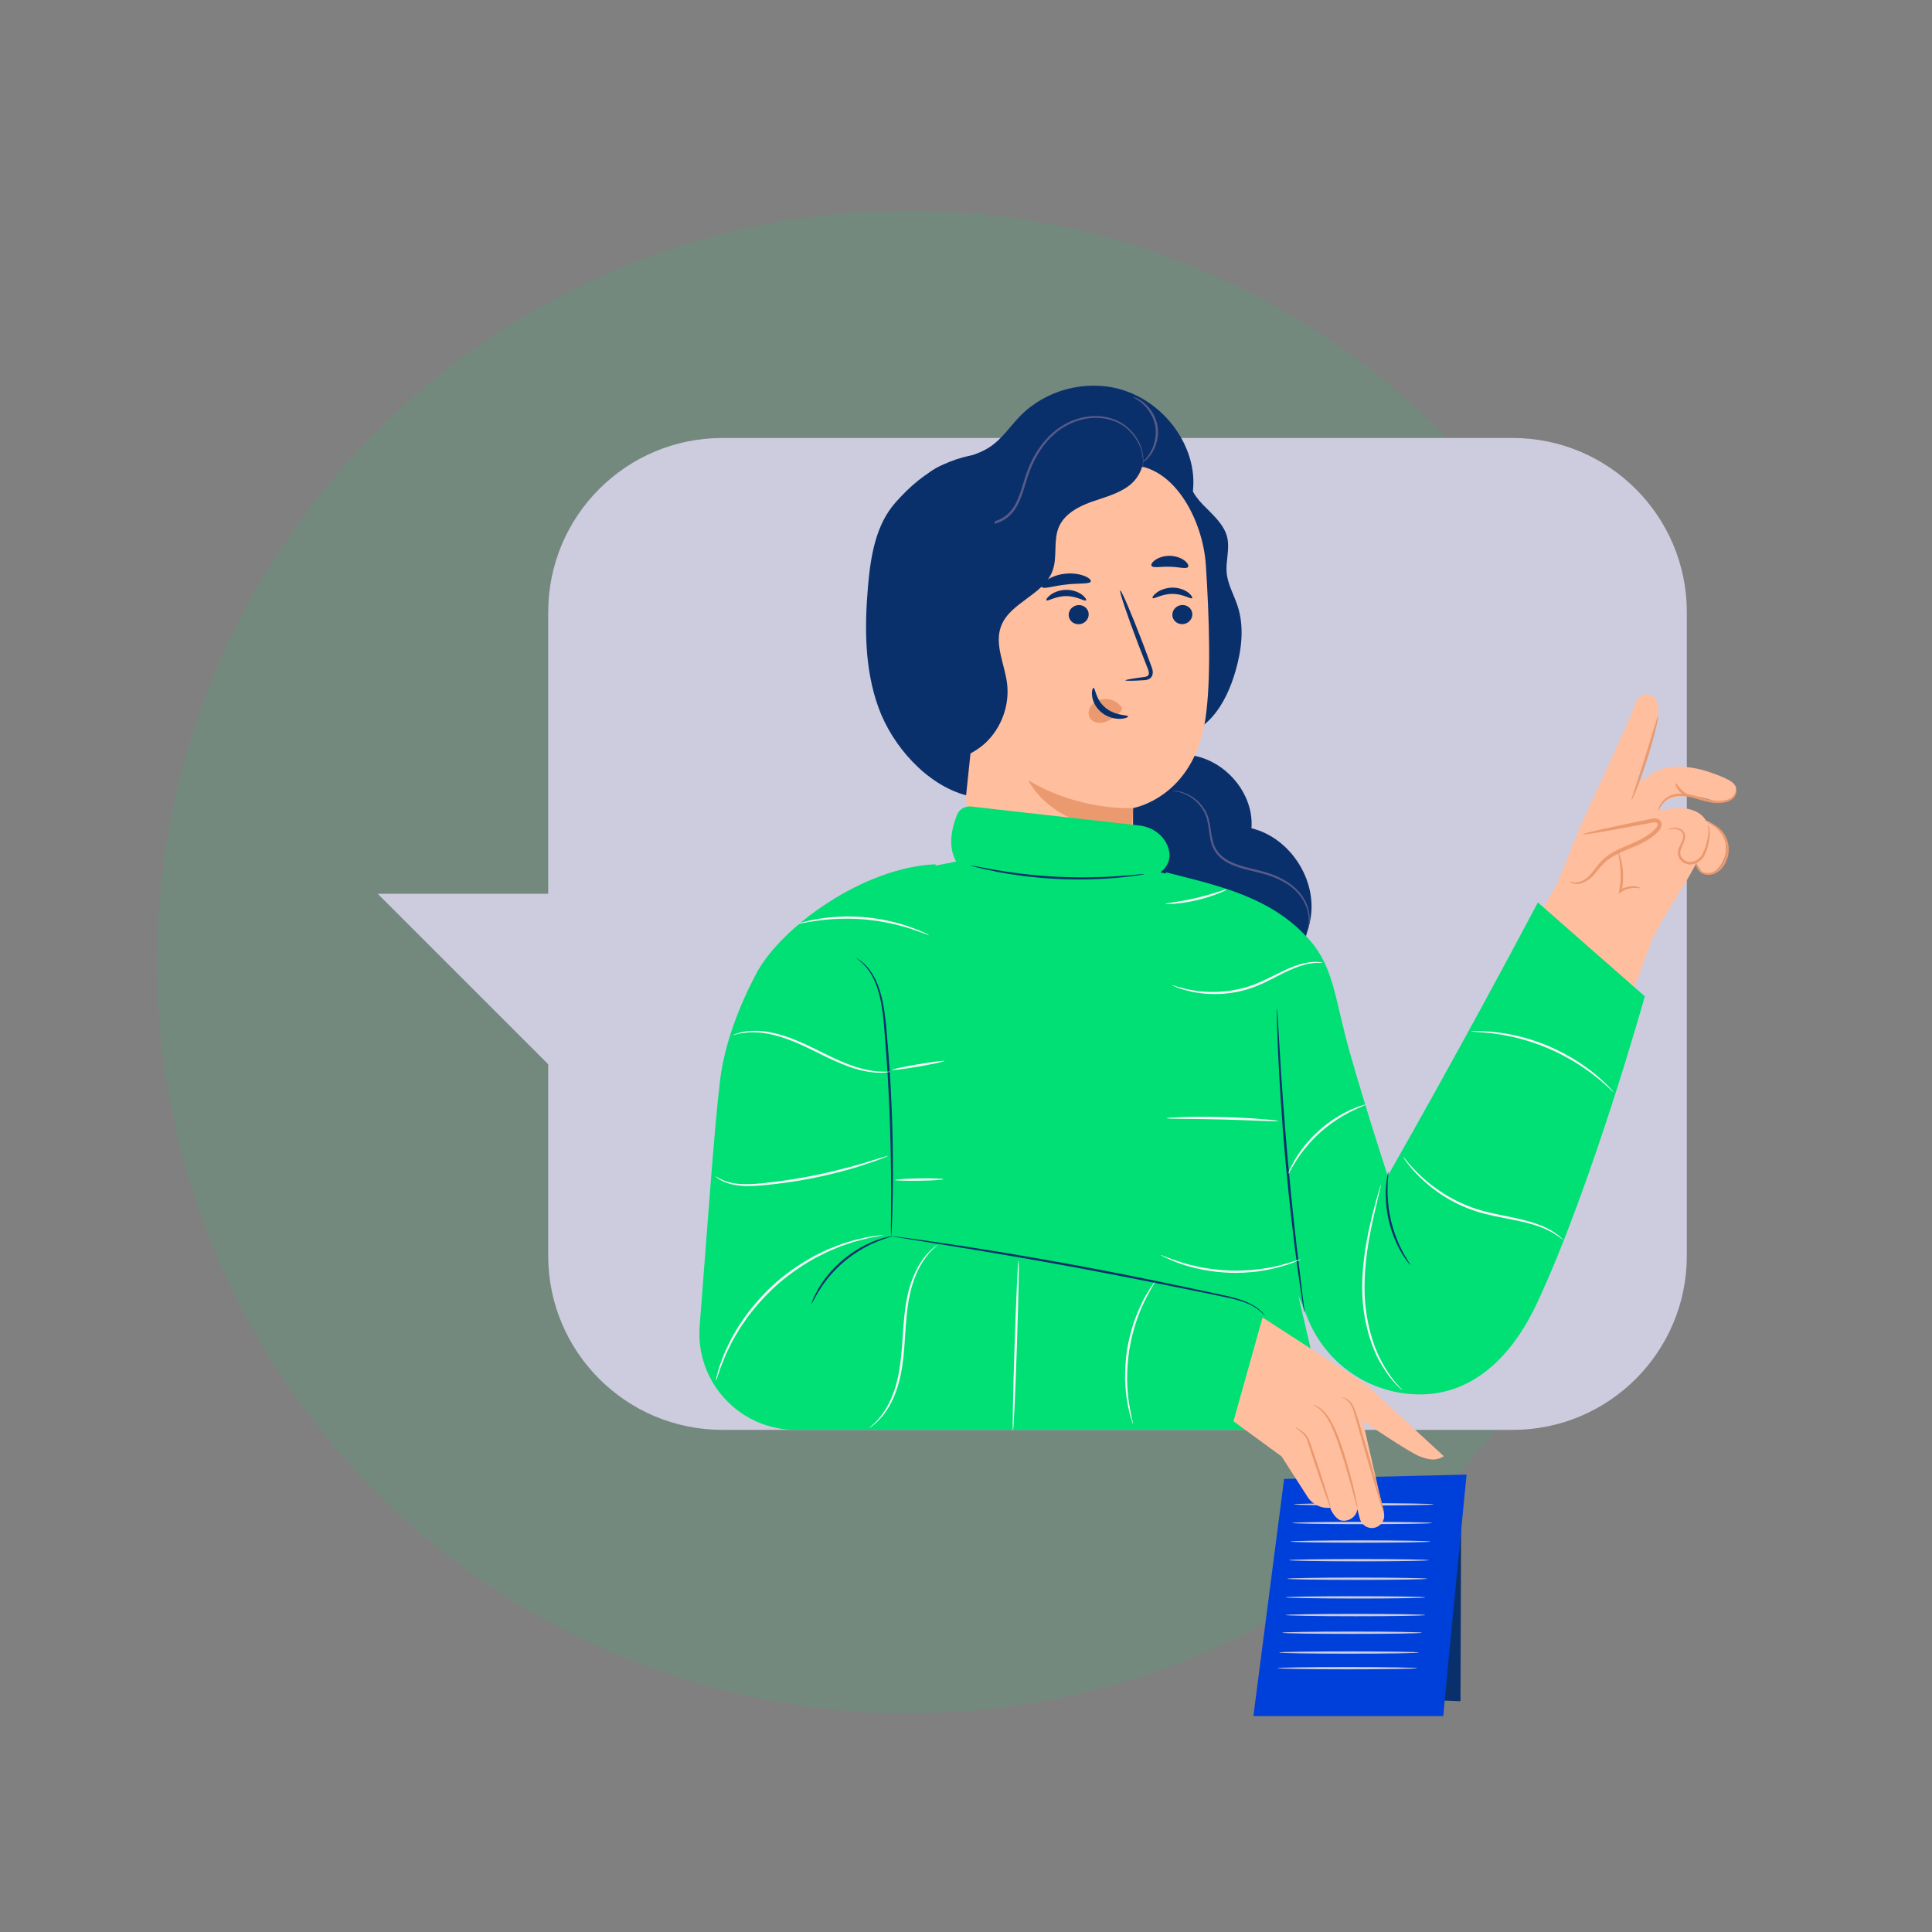<?xml version="1.0" encoding="utf-8"?>
<!-- Generator: Adobe Illustrator 27.0.0, SVG Export Plug-In . SVG Version: 6.00 Build 0)  -->
<svg version="1.1" id="Livello_1" xmlns="http://www.w3.org/2000/svg" xmlns:xlink="http://www.w3.org/1999/xlink" x="0px" y="0px"
	 viewBox="0 0 200 200" style="enable-background:new 0 0 200 200;" xml:space="preserve">
<rect x="0" y="0" width="200" height="200" fill="#808080" stroke="none"/>
<style type="text/css">
	.st0{fill:none;}
	.st1{opacity:0.1;fill:#00E075;}
	.st2{fill:#0A306C;}
	.st3{opacity:0.1;fill:#00E075;enable-background:new    ;}
	.st4{fill:#585B88;}
	.st5{fill:#FFFFFF;}
	.st6{fill:#CDCBDE;}
	.st7{fill:#CACACA;}
	.st8{fill:#00E075;}
	.st9{opacity:0.6;}
	.st10{fill:#0040DA;}
	.st11{fill:#C27460;}
	.st12{fill:#7C4235;}
	.st13{opacity:0.3;}
	.st14{fill:#00DF75;}
	.st15{fill:#FFBE9D;}
	.st16{fill:#EB996E;}
	.st17{fill:none;stroke:#515A5F;stroke-miterlimit:10;}
	.st18{fill:#FAFAFA;}
	.st19{fill:#FFBE9C;}
	.st20{fill:#FF996C;}
	.st21{fill:#F0F0F0;}
	.st22{opacity:0.24;}
	.st23{fill:#0040DB;}
	.st24{fill:#FEC3CF;}
	.st25{fill:#B78876;}
	.st26{fill:#E5E5E5;}
	.st27{fill:#FFBC99;}
	.st28{fill:#FF976A;}
	.st29{fill:#0F306E;}
	.st30{fill:#E8505B;}
	.st31{fill-rule:evenodd;clip-rule:evenodd;fill:#FFFFFF;}
	.st32{fill-rule:evenodd;clip-rule:evenodd;fill:#00E075;}
	.st33{opacity:0.5;}
	.st34{opacity:0.1;fill:#E145FF;}
	.st35{fill:#ECECEC;}
	.st36{fill:#F5F5F5;}
	.st37{fill:#E1E1E1;}
	.st38{fill:#FFBF9D;}
	.st39{fill:#FF9A6C;}
	.st40{fill:#E145FF;}
	.st41{opacity:0.1;fill:#07DA9E;enable-background:new    ;}
	.st42{opacity:0.8;fill:#CDCBDE;}
	.st43{fill:#C2C2C2;}
	.st44{fill:#E6E6E6;}
	.st45{opacity:0.2;}
	.st46{opacity:0.4;fill:#585B88;}
	.st47{opacity:0.6;fill:#0A306C;}
	.st48{fill:#AA6550;}
	.st49{enable-background:new    ;}
	.st50{fill:#F2F2F2;}
	.st51{fill:#E145FF;stroke:#E145FF;stroke-miterlimit:10;}
	.st52{fill:#02DD75;}
	.st53{fill:none;stroke:#0A306C;stroke-linecap:round;stroke-linejoin:round;stroke-miterlimit:10;}
</style>
<g>
	<rect class="st0" width="200" height="200"/>
	
		<ellipse transform="matrix(0.707 -0.707 0.707 0.707 -42.866 95.681)" class="st1" cx="94.06" cy="99.58" rx="77.79" ry="77.79"/>
	<g>
		<g>
			<path class="st2" d="M151.19,176.11c0-0.34,0.07-20.88,0.07-20.88l-17.41-0.58l-0.87,20.77L151.19,176.11z"/>
		</g>
		<g>
			<g>
				<path class="st10" d="M149.41,177.65c0-0.42,2.41-25,2.41-25l-18.89,0.45l-3.18,24.55H149.41z"/>
			</g>
			<g>
				<g>
					<path class="st6" d="M132.24,172.69c0-0.07,3.24-0.12,7.23-0.12c3.99,0,7.23,0.05,7.23,0.12c0,0.07-3.24,0.12-7.23,0.12
						C135.47,172.81,132.24,172.75,132.24,172.69z"/>
				</g>
			</g>
			<g>
				<g>
					<path class="st6" d="M132.42,171.07c0-0.07,3.24-0.12,7.23-0.12c3.99,0,7.23,0.05,7.23,0.12c0,0.07-3.24,0.12-7.23,0.12
						C135.65,171.19,132.42,171.14,132.42,171.07z"/>
				</g>
			</g>
			<g>
				<g>
					<path class="st6" d="M132.74,169.02c0-0.07,3.24-0.12,7.23-0.12c3.99,0,7.23,0.05,7.23,0.12c0,0.07-3.24,0.12-7.23,0.12
						C135.98,169.14,132.74,169.09,132.74,169.02z"/>
				</g>
			</g>
			<g>
				<g>
					<path class="st6" d="M133.08,167.19c0-0.07,3.24-0.12,7.23-0.12c3.99,0,7.23,0.05,7.23,0.12c0,0.07-3.24,0.12-7.23,0.12
						C136.32,167.31,133.08,167.25,133.08,167.19z"/>
				</g>
			</g>
			<g>
				<g>
					<path class="st6" d="M133.08,165.36c0-0.07,3.24-0.12,7.23-0.12c3.99,0,7.23,0.05,7.23,0.12c0,0.07-3.24,0.12-7.23,0.12
						C136.32,165.47,133.08,165.42,133.08,165.36z"/>
				</g>
			</g>
			<g>
				<g>
					<path class="st6" d="M133.26,163.43c0-0.07,3.24-0.12,7.23-0.12c3.99,0,7.23,0.05,7.23,0.12c0,0.07-3.24,0.12-7.23,0.12
						C136.49,163.55,133.26,163.5,133.26,163.43z"/>
				</g>
			</g>
			<g>
				<g>
					<path class="st6" d="M133.43,161.51c0-0.07,3.24-0.12,7.23-0.12c3.99,0,7.23,0.05,7.23,0.12c0,0.07-3.24,0.12-7.23,0.12
						C136.67,161.63,133.43,161.57,133.43,161.51z"/>
				</g>
			</g>
			<g>
				<g>
					<path class="st6" d="M133.6,159.58c0-0.07,3.24-0.12,7.23-0.12c3.99,0,7.23,0.05,7.23,0.12c0,0.07-3.24,0.12-7.23,0.12
						C136.84,159.7,133.6,159.65,133.6,159.58z"/>
				</g>
			</g>
			<g>
				<g>
					<path class="st6" d="M133.78,157.66c0-0.07,3.24-0.12,7.23-0.12c3.99,0,7.23,0.05,7.23,0.12c0,0.07-3.24,0.12-7.23,0.12
						C137.01,157.78,133.78,157.72,133.78,157.66z"/>
				</g>
			</g>
			<g>
				<g>
					<path class="st6" d="M133.95,155.73c0-0.07,3.24-0.12,7.23-0.12c3.99,0,7.23,0.05,7.23,0.12c0,0.07-3.24,0.12-7.23,0.12
						C137.19,155.85,133.95,155.8,133.95,155.73z"/>
				</g>
			</g>
		</g>
	</g>
	<g>
		<g>
			<g>
				<path class="st6" d="M156.58,45.34H74.78c-9.96,0-18.03,8.07-18.03,18.03v29.15H39.1l17.65,17.65v19.82
					c0,9.96,8.07,18.03,18.03,18.03h81.81c9.96,0,18.03-8.07,18.03-18.03V63.36C174.61,53.41,166.54,45.34,156.58,45.34z"/>
			</g>
		</g>
		<g>
			<g>
				<g>
					<g>
						<g>
							<path class="st2" d="M123.16,48.42c-0.52,1.34,0.37,2.8,1.37,3.83c1,1.03,2.2,2.02,2.52,3.42c0.26,1.18-0.17,2.4-0.07,3.6
								c0.11,1.23,0.77,2.33,1.15,3.5c0.68,2.12,0.41,4.45-0.2,6.59c-0.5,1.76-1.24,3.49-2.45,4.86c-1.22,1.37-2.97,2.33-4.8,2.3
								c-0.52-0.01-1.08-0.12-1.42-0.51c-0.29-0.34-0.36-0.81-0.41-1.26c-1.05-9.21-1.05-18.53,0-27.74"/>
						</g>
					</g>
					<g>
						<g>
							<path class="st2" d="M122.2,78.13c3.98-0.17,7.66,3.64,7.35,7.61c4.03,0.98,6.88,5.42,6.09,9.49
								c-0.26,1.35-0.86,2.63-0.94,3.99c-0.09,1.49,0.44,2.94,0.73,4.41c0.52,2.65,0.24,5.45-0.8,7.95
								c-0.63,1.52-1.8,3.08-3.44,3.13c-1.11,0.03-2.14-0.69-2.76-1.62c-0.62-0.93-0.89-2.04-1.11-3.13
								c-0.71-3.58-0.92-7.25-1.9-10.77c-0.98-3.51-2.89-6.97-6.06-8.76c-1.75-0.99-3.86-1.46-5.25-2.91
								c-1.46-1.52-1.8-3.94-1.03-5.91c0.76-1.97,2.51-3.47,4.49-4.19"/>
						</g>
					</g>
					<g>
						<g>
							<g>
								<g>
									<path class="st2" d="M94.63,51.7c-0.05-1.7,1.53-3.02,3.11-3.64c1.58-0.62,3.34-0.86,4.76-1.81
										c1.25-0.84,2.09-2.15,3.15-3.23c2.6-2.63,6.65-3.72,10.22-2.75c3.57,0.97,6.51,3.97,7.41,7.56
										c0.61,2.42,0.19,5.29-1.72,6.9c-2.22,1.87-5.5,1.45-8.35,0.87c-2.84-0.58-6.06-1.15-8.43,0.51
										c-1.43,1.01-2.25,2.64-3.12,4.16c-0.87,1.51-1.97,3.06-3.63,3.63c-1.65,0.57-3.9-0.41-3.96-2.16"/>
								</g>
							</g>
						</g>
						<g>
							<g>
								<g>
									<g>
										<g>
											<g>
												<g>
													<g>
														<g>
															<g>
																<g>
																	<g>
																		<g>
																			<g>
																				<g>
																					<g>
																						<path class="st15" d="M101.34,52.05c-1.47,0.16-2.57,1.42-2.54,2.89l0,0l1.7,38.46
																							c0.07,4.54,6.71,7.09,11.57,6.98l0,0c4.91-0.11,5.07-2.52,5.13-6.84c0.1-7.22,0.09-9.93,0.1-9.89
																							c0,0,6.2-1.04,7.47-9.14c0.63-4.03,0.41-10.63,0.06-16.02c-0.32-4.86-3.55-10.81-8.39-10.29L101.34,52.05z"/>
																					</g>
																				</g>
																			</g>
																		</g>
																	</g>
																</g>
															</g>
														</g>
													</g>
													<g>
														<g>
															<g>
																<g>
																	<g>
																		<g>
																			<g>
																				<g>
																					<g>
																						<g>
																							<path class="st2" d="M123.43,63.56c0.02,0.55-0.43,1.02-1,1.05c-0.57,0.03-1.05-0.39-1.07-0.93
																								c-0.02-0.55,0.43-1.02,1-1.05C122.93,62.6,123.41,63.02,123.43,63.56z"/>
																						</g>
																					</g>
																				</g>
																			</g>
																		</g>
																	</g>
																</g>
															</g>
														</g>
														<g>
															<g>
																<g>
																	<g>
																		<g>
																			<g>
																				<g>
																					<g>
																						<g>
																							<g>
																								<path class="st2" d="M123.41,61.92c-0.13,0.14-0.92-0.44-2.03-0.44c-1.12-0.01-1.93,0.57-2.06,0.43
																									c-0.06-0.06,0.07-0.31,0.43-0.57c0.35-0.26,0.95-0.51,1.65-0.51c0.7,0,1.28,0.26,1.62,0.52
																									C123.35,61.61,123.47,61.86,123.41,61.92z"/>
																							</g>
																						</g>
																					</g>
																				</g>
																			</g>
																		</g>
																	</g>
																</g>
															</g>
														</g>
													</g>
													<g>
														<g>
															<g>
																<g>
																	<g>
																		<g>
																			<g>
																				<g>
																					<g>
																						<g>
																							<path class="st2" d="M112.7,63.57c0.02,0.55-0.43,1.02-1,1.05c-0.57,0.03-1.05-0.39-1.07-0.93
																								c-0.02-0.55,0.43-1.02,1-1.05C112.2,62.6,112.68,63.02,112.7,63.57z"/>
																						</g>
																					</g>
																				</g>
																			</g>
																		</g>
																	</g>
																</g>
															</g>
														</g>
														<g>
															<g>
																<g>
																	<g>
																		<g>
																			<g>
																				<g>
																					<g>
																						<g>
																							<g>
																								<path class="st2" d="M112.42,62.15c-0.13,0.14-0.92-0.44-2.03-0.44c-1.12-0.01-1.93,0.57-2.06,0.43
																									c-0.06-0.06,0.07-0.31,0.43-0.57c0.35-0.26,0.95-0.51,1.65-0.51c0.7,0,1.28,0.26,1.62,0.52
																									C112.37,61.85,112.49,62.09,112.42,62.15z"/>
																							</g>
																						</g>
																					</g>
																				</g>
																			</g>
																		</g>
																	</g>
																</g>
															</g>
														</g>
													</g>
													<g>
														<g>
															<g>
																<g>
																	<g>
																		<g>
																			<g>
																				<g>
																					<g>
																						<g>
																							<path class="st2" d="M116.5,70.43c-0.01-0.06,0.69-0.18,1.81-0.33c0.29-0.03,0.56-0.09,0.6-0.28
																								c0.07-0.21-0.05-0.51-0.19-0.85c-0.27-0.69-0.55-1.41-0.85-2.17c-1.18-3.09-2.03-5.63-1.91-5.68
																								c0.12-0.05,1.18,2.42,2.36,5.51c0.28,0.76,0.56,1.49,0.81,2.18c0.11,0.32,0.3,0.69,0.15,1.12
																								c-0.08,0.21-0.29,0.37-0.47,0.42c-0.18,0.06-0.34,0.06-0.48,0.07C117.2,70.49,116.5,70.49,116.5,70.43z"/>
																						</g>
																					</g>
																				</g>
																			</g>
																		</g>
																	</g>
																</g>
															</g>
														</g>
													</g>
													<g>
														<g>
															<g>
																<g>
																	<g>
																		<g>
																			<g>
																				<g>
																					<g>
																						<path class="st16" d="M117.3,83.65c0,0-5.45,0.36-10.85-2.87c0,0,2.64,5.56,10.74,4.78L117.3,83.65z"/>
																					</g>
																				</g>
																			</g>
																		</g>
																	</g>
																</g>
															</g>
														</g>
													</g>
													<g>
														<g>
															<g>
																<g>
																	<g>
																		<g>
																			<g>
																				<g>
																					<g>
																						<path class="st16" d="M116.03,73.12c-0.4-0.53-1.11-0.82-1.81-0.74c-0.48,0.05-0.97,0.29-1.27,0.68
																							c-0.29,0.4-0.35,0.96-0.09,1.33c0.3,0.42,0.93,0.52,1.47,0.37c0.53-0.15,0.99-0.5,1.43-0.86
																							c0.12-0.1,0.24-0.2,0.32-0.33c0.07-0.13,0.09-0.31,0-0.42"/>
																					</g>
																				</g>
																			</g>
																		</g>
																	</g>
																</g>
															</g>
														</g>
													</g>
													<g>
														<g>
															<g>
																<g>
																	<g>
																		<g>
																			<g>
																				<g>
																					<g>
																						<g>
																							<path class="st2" d="M113.21,71.21c0.18-0.01,0.19,1.2,1.23,2.06c1.04,0.86,2.33,0.72,2.34,0.89
																								c0.02,0.08-0.29,0.24-0.83,0.25c-0.54,0.02-1.32-0.15-1.95-0.68c-0.63-0.53-0.91-1.23-0.95-1.73
																								C112.99,71.5,113.13,71.2,113.21,71.21z"/>
																						</g>
																					</g>
																				</g>
																			</g>
																		</g>
																	</g>
																</g>
															</g>
														</g>
													</g>
												</g>
											</g>
										</g>
										<g>
											<g>
												<g>
													<g>
														<g>
															<g>
																<g>
																	<g>
																		<g>
																			<path class="st2" d="M112.92,60.19c-0.11,0.3-1.23,0.16-2.54,0.32c-1.31,0.13-2.37,0.52-2.54,0.25
																				c-0.08-0.13,0.11-0.42,0.53-0.71c0.42-0.29,1.1-0.58,1.89-0.66c0.79-0.09,1.51,0.04,1.99,0.23
																				C112.73,59.81,112.97,60.05,112.92,60.19z"/>
																		</g>
																	</g>
																</g>
															</g>
														</g>
													</g>
												</g>
											</g>
										</g>
										<g>
											<g>
												<g>
													<g>
														<g>
															<g>
																<g>
																	<g>
																		<g>
																			<path class="st2" d="M122.99,58.69c-0.2,0.25-0.97-0.01-1.89-0.02c-0.93-0.04-1.71,0.17-1.89-0.09
																				c-0.08-0.13,0.04-0.38,0.39-0.62c0.34-0.24,0.9-0.44,1.54-0.42c0.64,0.02,1.19,0.25,1.51,0.51
																				C122.97,58.3,123.07,58.56,122.99,58.69z"/>
																		</g>
																	</g>
																</g>
															</g>
														</g>
													</g>
												</g>
											</g>
										</g>
									</g>
								</g>
							</g>
						</g>
						<g>
							<g>
								<g>
									<path class="st2" d="M95.69,78.69c2.23,0.45,4.65-0.24,6.32-1.78c1.66-1.55,2.52-3.92,2.24-6.17
										c-0.25-1.99-1.32-4.01-0.63-5.89c0.91-2.49,4.4-3.25,5.33-5.74c0.54-1.44,0.06-3.13,0.66-4.55
										c0.57-1.33,1.97-2.1,3.33-2.59c1.36-0.49,2.82-0.83,3.97-1.72s1.86-2.57,1.12-3.81c-6.04,0.72-11.99,2.17-17.69,4.3
										C99,51.23,97.61,51.82,96.83,53c-0.83,1.24-0.79,2.85-0.72,4.34C96.45,64.61,95.35,71.42,95.69,78.69"/>
								</g>
							</g>
						</g>
					</g>
					<g>
						<g>
							<g>
								<path class="st4" d="M93.76,76.4c0,0-0.05-0.01-0.13-0.04c-0.09-0.03-0.21-0.09-0.37-0.18c-0.31-0.18-0.72-0.56-1.01-1.19
									c-0.29-0.62-0.46-1.49-0.26-2.46c0.19-0.97,0.75-1.96,1.47-2.94c0.71-0.99,1.61-1.99,2.22-3.27
									c0.3-0.63,0.53-1.34,0.54-2.09c0.02-0.75-0.22-1.49-0.48-2.25c-0.26-0.76-0.51-1.58-0.48-2.45c0.04-0.86,0.28-1.73,0.74-2.5
									c0.45-0.77,1.09-1.45,1.89-1.92c0.8-0.49,1.75-0.66,2.67-0.76c0.92-0.1,1.84-0.16,2.67-0.47c0.83-0.3,1.48-0.93,1.88-1.69
									c0.41-0.76,0.64-1.58,0.89-2.39c0.24-0.81,0.53-1.59,0.91-2.31c0.75-1.44,1.8-2.65,3.04-3.41c1.24-0.77,2.61-1.08,3.84-1
									c1.23,0.08,2.31,0.57,3.02,1.24c0.72,0.66,1.15,1.42,1.35,2.08c0.21,0.66,0.22,1.2,0.19,1.56
									c-0.03,0.36-0.09,0.54-0.09,0.54c-0.02,0,0.03-0.19,0.05-0.54c0.02-0.35-0.01-0.89-0.23-1.52
									c-0.21-0.64-0.64-1.37-1.35-2.01c-0.7-0.64-1.75-1.1-2.95-1.17c-1.19-0.07-2.53,0.25-3.73,1c-1.2,0.75-2.22,1.93-2.94,3.34
									c-0.37,0.71-0.65,1.47-0.89,2.28c-0.25,0.8-0.48,1.64-0.9,2.43c-0.21,0.39-0.48,0.77-0.82,1.08
									c-0.34,0.32-0.75,0.56-1.18,0.72c-0.88,0.33-1.81,0.38-2.73,0.48c-0.92,0.1-1.82,0.26-2.57,0.73
									c-0.76,0.44-1.38,1.1-1.81,1.84c-0.44,0.74-0.68,1.57-0.71,2.39c-0.03,0.82,0.2,1.61,0.46,2.37
									c0.25,0.76,0.5,1.53,0.48,2.32c-0.01,0.78-0.25,1.52-0.57,2.17c-0.64,1.31-1.55,2.31-2.26,3.28
									c-0.72,0.97-1.28,1.93-1.48,2.87c-0.2,0.93-0.05,1.78,0.22,2.39c0.27,0.62,0.66,1,0.95,1.19
									C93.58,76.34,93.76,76.39,93.76,76.4z"/>
							</g>
						</g>
					</g>
					<g>
						<g>
							<g>
								<path class="st4" d="M117.29,41.1c0.01-0.01,0.12,0.01,0.31,0.09c0.2,0.08,0.47,0.23,0.77,0.46
									c0.6,0.46,1.29,1.35,1.47,2.52c0.17,1.18-0.24,2.23-0.67,2.84c-0.22,0.31-0.43,0.53-0.6,0.67
									c-0.16,0.13-0.26,0.19-0.27,0.18c-0.03-0.03,0.34-0.32,0.73-0.94c0.38-0.61,0.74-1.61,0.58-2.71
									c-0.17-1.1-0.8-1.95-1.35-2.43C117.71,41.31,117.27,41.14,117.29,41.1z"/>
							</g>
						</g>
					</g>
					<g>
						<g>
							<g>
								<path class="st4" d="M135.22,96.66c-0.03-0.01,0.14-0.29,0.23-0.86c0.09-0.56,0.05-1.42-0.4-2.33
									c-0.43-0.92-1.34-1.8-2.56-2.38c-0.6-0.3-1.28-0.53-1.99-0.71c-0.71-0.18-1.47-0.34-2.23-0.58
									c-0.75-0.24-1.49-0.57-2.04-1.12c-0.57-0.53-0.85-1.27-0.96-1.94c-0.12-0.68-0.17-1.33-0.32-1.9
									c-0.15-0.58-0.42-1.07-0.74-1.46c-0.65-0.79-1.42-1.16-1.96-1.33c-0.55-0.16-0.87-0.16-0.87-0.19c0-0.01,0.08-0.01,0.23,0
									c0.15,0.01,0.38,0.04,0.66,0.11c0.56,0.15,1.37,0.51,2.06,1.31c0.34,0.4,0.64,0.91,0.8,1.51c0.16,0.6,0.21,1.25,0.34,1.91
									c0.12,0.66,0.38,1.33,0.91,1.82c0.51,0.5,1.22,0.82,1.95,1.06c0.74,0.24,1.49,0.39,2.21,0.58c0.72,0.19,1.41,0.43,2.03,0.74
									c1.24,0.61,2.18,1.54,2.61,2.5c0.44,0.96,0.46,1.85,0.34,2.42c-0.06,0.29-0.14,0.5-0.21,0.64
									C135.27,96.6,135.23,96.67,135.22,96.66z"/>
							</g>
						</g>
					</g>
				</g>
				<g>
					<g>
						<path class="st2" d="M100.01,82.33c-4.1-1.1-7.64-5.11-9.08-9.11c-1.44-3.99-1.44-8.36-1.07-12.59
							c0.27-3.07,0.8-6.31,2.84-8.61c3.07-3.48,6.39-5.25,11.02-5.11"/>
					</g>
				</g>
			</g>
			<g>
				<g>
					<g>
						<path class="st8" d="M123.95,91.26l-3.82-0.96c0.9-0.71,1.15-1.63,0.76-2.67c-0.46-1.22-1.63-2.02-2.92-2.17l-17.44-1.97
							c-0.62-0.07-1.23,0.28-1.46,0.86c-0.77,1.96-0.8,3.58-0.08,4.85l-0.08,0l-3.36,0.67l-5.68,50.24l37.3-1.74L123.95,91.26z"/>
					</g>
				</g>
				<g>
					<g>
						<g>
							<g>
								<path class="st2" d="M118.47,90.49c0,0.02-0.25,0.06-0.7,0.13c-0.45,0.07-1.11,0.16-1.93,0.23
									c-1.63,0.16-3.9,0.26-6.41,0.14c-2.5-0.13-4.75-0.45-6.36-0.77c-0.8-0.16-1.45-0.31-1.9-0.42c-0.44-0.12-0.69-0.19-0.68-0.2
									c0-0.02,0.25,0.02,0.7,0.11c0.45,0.09,1.1,0.21,1.91,0.35c1.61,0.28,3.85,0.58,6.34,0.7c2.49,0.12,4.75,0.05,6.38-0.07
									c0.82-0.06,1.48-0.11,1.93-0.16C118.21,90.49,118.46,90.47,118.47,90.49z"/>
							</g>
						</g>
					</g>
					<g>
						<g>
							<g>
								<path class="st3" d="M101.6,98.47c-0.05-0.04,0.53-1.01,1.31-2.17c0.78-1.16,1.45-2.07,1.5-2.04
									c0.05,0.04-0.53,1.01-1.31,2.17C102.33,97.59,101.66,98.51,101.6,98.47z"/>
							</g>
						</g>
					</g>
					<g>
						<g>
							<g>
								<path class="st3" d="M113.63,99.32c-0.05,0.04-0.79-0.8-1.66-1.87c-0.86-1.07-1.52-1.98-1.47-2.02
									c0.05-0.04,0.79,0.8,1.66,1.87C113.02,98.38,113.68,99.28,113.63,99.32z"/>
							</g>
						</g>
					</g>
					<g>
						<g>
							<g>
								<path class="st3" d="M108.04,105.71c-0.06,0.01-0.32-1.11-0.56-2.5c-0.25-1.39-0.39-2.53-0.33-2.54
									c0.06-0.01,0.32,1.11,0.56,2.5C107.96,104.56,108.11,105.69,108.04,105.71z"/>
							</g>
						</g>
					</g>
					<g>
						<g>
							<g>
								<path class="st3" d="M117.22,106.1c0.05,0.05-0.9,1.06-2.12,2.25c-1.22,1.2-2.24,2.13-2.28,2.08
									c-0.05-0.05,0.9-1.06,2.12-2.25C116.15,106.99,117.18,106.06,117.22,106.1z"/>
							</g>
						</g>
					</g>
					<g>
						<g>
							<g>
								<path class="st3" d="M104.91,114.66c-0.03,0.05-1.17-0.64-2.28-1.83c-1.12-1.18-1.74-2.35-1.69-2.38
									c0.06-0.04,0.76,1.06,1.86,2.22C103.9,113.84,104.95,114.6,104.91,114.66z"/>
							</g>
						</g>
					</g>
					<g>
						<g>
							<g>
								<path class="st3" d="M108.87,121.27c0.02,0.07-1.04,0.41-2.25,1.05c-1.21,0.63-2.09,1.32-2.14,1.27
									c-0.04-0.04,0.79-0.83,2.03-1.48C107.74,121.45,108.85,121.21,108.87,121.27z"/>
							</g>
						</g>
					</g>
					<g>
						<g>
							<g>
								<path class="st3" d="M115.3,121.7c-0.02,0.02-0.31-0.28-0.73-0.78c-0.42-0.51-0.98-1.23-1.57-2.04
									c-0.59-0.82-1.08-1.58-1.42-2.15c-0.34-0.56-0.53-0.93-0.5-0.94c0.03-0.02,0.27,0.31,0.65,0.85
									c0.43,0.61,0.93,1.32,1.48,2.1c0.56,0.77,1.07,1.47,1.51,2.08C115.09,121.35,115.33,121.68,115.3,121.7z"/>
							</g>
						</g>
					</g>
					<g>
						<g>
							<g>
								<path class="st3" d="M115.94,127.34c0.01,0.06-1.21,0.39-2.75,0.64c-1.54,0.26-2.81,0.34-2.81,0.28
									c-0.01-0.07,1.24-0.26,2.78-0.51C114.68,127.49,115.93,127.27,115.94,127.34z"/>
							</g>
						</g>
					</g>
					<g>
						<g>
							<g>
								<path class="st3" d="M105.53,89.78c-0.03-0.03,0.19-0.28,0.38-0.76c0.19-0.48,0.31-1.2,0.2-1.99
									c-0.11-0.79-0.39-1.47-0.59-1.95c-0.21-0.49-0.34-0.79-0.31-0.81c0.03-0.01,0.21,0.26,0.46,0.73
									c0.24,0.47,0.55,1.16,0.67,1.99c0.12,0.83-0.04,1.6-0.28,2.09C105.82,89.58,105.54,89.8,105.53,89.78z"/>
							</g>
						</g>
					</g>
					<g>
						<g>
							<g>
								<path class="st3" d="M112.5,86.02c0.05-0.03,0.48,0.6,0.69,1.5c0.21,0.9,0.11,1.66,0.05,1.65c-0.07,0-0.08-0.73-0.28-1.59
									C112.75,86.7,112.43,86.05,112.5,86.02z"/>
							</g>
						</g>
					</g>
				</g>
			</g>
			<g>
				<g>
					<g>
						<g>
							<g>
								<g>
									<g>
										<g>
											<path class="st15" d="M143.92,121.81l17.35-30.48l2.09-5.29c0,0,5.41-11.63,5.79-12.81c0.44-1.37,1.2-1.49,1.69-1.29
												c0.77,0.3,1.02,1.45,0.68,2.63c-0.12,0.41-2.22,6.8-2.22,6.8s0.46-0.44,1.79-1.33c1.33-0.9,3.77-0.87,6.03-0.06
												c2.26,0.8,2.82,1.23,2.55,2.12c-0.11,0.36-0.4,0.58-0.72,0.72c-0.53,0.23-1.13,0.22-1.67,0.04
												c-3.64-1.24-5.25,0.4-5.25,0.4l-0.27,0.69c0,0,2.73-0.87,4.29,0.36c0.25,0.2,0.43,0.43,0.57,0.66
												c0.97,0.32,1.75,1.16,1.99,2.15c0.25,1.03-0.1,2.19-0.88,2.91c-0.37,0.35-0.94,0.6-1.38,0.35
												c-0.23-0.13-0.38-0.37-0.52-0.6c-0.07-0.12-0.15-0.24-0.25-0.35l-1.04,1.83c0,0-2.55,3.99-3.46,5.85l-11.94,31.83
												c-1.66,4.41-6.61,6.61-10.99,4.88h0C143.38,131.93,141.39,126.26,143.92,121.81z"/>
										</g>
									</g>
								</g>
							</g>
						</g>
					</g>
					<g>
						<g>
							<g>
								<g>
									<g>
										<g>
											<g>
												<path class="st15" d="M162.47,91.23c0.61,0.4,1.46,0.13,2.01-0.35c0.55-0.48,0.93-1.13,1.44-1.65
													c1.55-1.54,4.13-1.69,5.6-3.31c0.2-0.23,0.39-0.57,0.21-0.82c-0.16-0.23-0.51-0.2-0.79-0.14
													c-2.37,0.47-4.73,0.94-7.1,1.41"/>
											</g>
										</g>
									</g>
								</g>
							</g>
						</g>
						<g>
							<g>
								<g>
									<g>
										<g>
											<g>
												<g>
													<path class="st16" d="M163.85,86.37c-0.01-0.03,0.26-0.11,0.75-0.23c0.49-0.12,1.2-0.29,2.08-0.48
														c0.92-0.19,1.96-0.42,3.1-0.66c0.29-0.06,0.59-0.12,0.9-0.18c0.29-0.04,0.65-0.21,1.08,0.04
														c0.21,0.13,0.29,0.44,0.23,0.64c-0.05,0.21-0.16,0.38-0.28,0.52c-0.24,0.26-0.5,0.5-0.8,0.71
														c-1.18,0.82-2.48,1.15-3.51,1.7c-0.52,0.26-0.98,0.56-1.35,0.92c-0.37,0.35-0.65,0.76-0.96,1.1
														c-0.58,0.72-1.35,1.08-1.88,1.06c-0.54-0.01-0.77-0.27-0.75-0.27c0.02-0.04,0.26,0.15,0.74,0.11
														c0.48-0.03,1.13-0.37,1.66-1.08c0.28-0.34,0.55-0.76,0.94-1.16c0.39-0.4,0.88-0.73,1.41-1.01
														c1.07-0.58,2.36-0.93,3.45-1.7c0.27-0.19,0.51-0.41,0.73-0.64c0.2-0.23,0.27-0.5,0.13-0.57
														c-0.14-0.11-0.47-0.04-0.77,0.02c-0.31,0.06-0.61,0.12-0.9,0.17c-1.14,0.21-2.19,0.4-3.11,0.57
														c-0.89,0.16-1.61,0.28-2.11,0.35C164.14,86.37,163.86,86.4,163.85,86.37z"/>
												</g>
											</g>
										</g>
									</g>
								</g>
							</g>
						</g>
					</g>
					<g>
						<g>
							<g>
								<g>
									<g>
										<g>
											<g>
												<path class="st16" d="M171.67,83.95c0.05,0.03,0.14-0.57,0.81-1.1c0.33-0.26,0.81-0.44,1.37-0.45
													c0.56-0.02,1.17,0.12,1.81,0.3c0.64,0.19,1.26,0.38,1.86,0.42c0.59,0.04,1.14-0.03,1.56-0.24
													c0.43-0.21,0.63-0.58,0.66-0.83c0.04-0.25,0-0.39-0.01-0.39c-0.03,0-0.02,0.14-0.09,0.36
													c-0.07,0.22-0.26,0.52-0.64,0.69c-0.38,0.17-0.9,0.22-1.46,0.17c-0.56-0.06-1.16-0.24-1.81-0.43
													c-0.64-0.19-1.29-0.33-1.89-0.29c-0.6,0.02-1.14,0.25-1.48,0.55c-0.35,0.3-0.53,0.63-0.62,0.86
													C171.66,83.81,171.66,83.95,171.67,83.95z"/>
											</g>
										</g>
									</g>
								</g>
							</g>
						</g>
					</g>
					<g>
						<g>
							<g>
								<g>
									<g>
										<g>
											<g>
												<path class="st16" d="M171.65,74.12c-0.04-0.01-0.19,0.48-0.43,1.27c-0.27,0.88-0.59,1.92-0.95,3.08
													c-0.37,1.15-0.71,2.19-0.99,3.06c-0.26,0.78-0.42,1.27-0.38,1.28c0.03,0.01,0.25-0.45,0.56-1.22
													c0.31-0.77,0.69-1.84,1.07-3.04c0.38-1.2,0.68-2.3,0.88-3.11C171.6,74.63,171.68,74.12,171.65,74.12z"/>
											</g>
										</g>
									</g>
								</g>
							</g>
						</g>
					</g>
					<g>
						<g>
							<g>
								<g>
									<g>
										<g>
											<g>
												<path class="st16" d="M172.65,85.86c0,0.02,0.15,0,0.42-0.03c0.25-0.02,0.68-0.04,1,0.27c0.16,0.15,0.22,0.38,0.16,0.64
													c-0.05,0.26-0.19,0.52-0.33,0.81c-0.14,0.29-0.28,0.66-0.17,1.05c0.11,0.38,0.43,0.69,0.81,0.82
													c0.39,0.14,0.81,0.06,1.14-0.11c0.33-0.18,0.59-0.43,0.76-0.74c0.29-0.6,0.42-1.16,0.5-1.65
													c0.07-0.48,0.07-0.89,0.01-1.16c-0.06-0.27-0.15-0.4-0.16-0.39c-0.02,0.01,0.03,0.15,0.06,0.41
													c0.02,0.26,0,0.65-0.1,1.11c-0.1,0.46-0.25,1.02-0.53,1.56c-0.27,0.5-0.96,0.93-1.6,0.72
													c-0.31-0.11-0.56-0.36-0.65-0.64c-0.09-0.29,0.01-0.6,0.14-0.88c0.13-0.28,0.27-0.57,0.32-0.87
													c0.06-0.3-0.04-0.64-0.25-0.81c-0.42-0.36-0.89-0.28-1.14-0.23C172.79,85.79,172.65,85.84,172.65,85.86z"/>
											</g>
										</g>
									</g>
								</g>
							</g>
						</g>
					</g>
					<g>
						<g>
							<g>
								<g>
									<g>
										<g>
											<g>
												<path class="st16" d="M175.65,89.08c-0.01-0.01-0.09,0.12-0.08,0.37c0.01,0.24,0.14,0.63,0.53,0.9
													c0.39,0.26,1,0.3,1.54,0.02c0.54-0.28,0.96-0.84,1.17-1.48c0.21-0.65,0.19-1.33,0-1.88c-0.18-0.56-0.52-0.99-0.85-1.28
													c-0.33-0.29-0.66-0.45-0.88-0.53c-0.23-0.08-0.36-0.09-0.37-0.08c-0.02,0.05,0.52,0.17,1.12,0.75
													c0.29,0.29,0.59,0.7,0.74,1.22c0.16,0.52,0.17,1.14-0.02,1.73c-0.19,0.59-0.57,1.1-1.03,1.35
													c-0.46,0.26-0.99,0.24-1.33,0.04c-0.34-0.2-0.49-0.53-0.53-0.75C175.63,89.21,175.67,89.08,175.65,89.08z"/>
											</g>
										</g>
									</g>
								</g>
							</g>
						</g>
					</g>
					<g>
						<g>
							<g>
								<g>
									<g>
										<g>
											<g>
												<path class="st16" d="M169.87,91.95c0.01-0.02-0.21-0.14-0.61-0.19c-0.4-0.04-1.01,0.01-1.59,0.38l0.2,0.13
													c0.06-0.28,0.11-0.58,0.13-0.9c0.16-1.77-0.41-3.13-0.46-3.1c-0.08,0.02,0.35,1.37,0.2,3.07
													c-0.03,0.31-0.07,0.6-0.12,0.87l-0.05,0.3l0.25-0.17c0.51-0.34,1.06-0.43,1.44-0.43
													C169.63,91.92,169.86,91.98,169.87,91.95z"/>
											</g>
										</g>
									</g>
								</g>
							</g>
						</g>
					</g>
					<g>
						<g>
							<g>
								<g>
									<g>
										<g>
											<g>
												<path class="st16" d="M173.48,81.09c-0.07,0.01,0.03,0.55,0.52,0.97c0.48,0.43,1.03,0.45,1.03,0.38
													c0.02-0.08-0.44-0.21-0.85-0.58C173.75,81.49,173.55,81.06,173.48,81.09z"/>
											</g>
										</g>
									</g>
								</g>
							</g>
						</g>
					</g>
				</g>
			</g>
			<g>
				<g>
					<g>
						<g>
							<g>
								<g>
									<g>
										<path class="st8" d="M119.3,147.1l18.15,0.18l-3.05-13.17l1.02,2.48c1.93,4.69,6.5,7.76,11.57,7.76h0
											c5.74,0,9.71-4.27,12.13-9.47c5.68-12.16,11.15-31.74,11.15-31.74l-11.07-9.72c-8.01,15.15-15.54,28.31-15.54,28.31
											s-2.17-6.61-3.85-12.5c-1.68-5.89-1.67-8.99-4.25-11.93c-3.97-4.52-9.62-5.65-14.87-7l-0.2,24.46L119.3,147.1"/>
									</g>
								</g>
							</g>
						</g>
						<g>
							<g>
								<g>
									<g>
										<path class="st8" d="M98.54,128.88l33.05,6.44l1.61,12.7l-50.68,0c-5.88,0.08-10.55-4.91-10.09-10.77
											c0.73-9.25,1.52-20.66,2.12-25.48c0.47-3.76,1.97-7.64,3.74-10.99c2.56-4.82,11.08-11,18.56-11.31l1.42,31.48"/>
									</g>
								</g>
							</g>
						</g>
					</g>
				</g>
				<g>
					<g>
						<g>
							<path class="st2" d="M92.25,127.96c-0.01,0-0.01-0.1-0.02-0.3c0-0.22,0-0.51,0-0.87c0-0.78,0.01-1.86,0.02-3.18
								c0-2.69-0.05-6.4-0.26-10.5c-0.1-2.05-0.24-4-0.38-5.77c-0.13-1.77-0.29-3.37-0.66-4.65c-0.36-1.29-0.94-2.23-1.46-2.76
								c-0.51-0.54-0.89-0.74-0.87-0.76c0,0,0.39,0.17,0.94,0.7c0.55,0.53,1.17,1.48,1.55,2.78c0.4,1.3,0.58,2.91,0.72,4.68
								c0.15,1.77,0.3,3.72,0.4,5.78c0.21,4.1,0.23,7.82,0.19,10.51c-0.02,1.35-0.06,2.43-0.09,3.19c-0.02,0.36-0.04,0.64-0.05,0.87
								C92.27,127.85,92.26,127.96,92.25,127.96z"/>
						</g>
					</g>
				</g>
				<g>
					<g>
						<g>
							<path class="st2" d="M130.95,136.21c-0.03,0.03-0.33-0.47-1.2-0.97c-0.43-0.25-1-0.48-1.69-0.67
								c-0.69-0.19-1.49-0.35-2.37-0.53c-3.53-0.72-8.41-1.72-13.81-2.73c-5.41-1.01-10.32-1.82-13.88-2.4
								c-1.76-0.28-3.2-0.51-4.21-0.68c-0.48-0.08-0.86-0.14-1.14-0.19c-0.26-0.05-0.4-0.07-0.4-0.08c0-0.01,0.14,0,0.4,0.04
								c0.28,0.04,0.67,0.09,1.15,0.15c1,0.13,2.44,0.34,4.23,0.6c3.57,0.53,8.49,1.32,13.89,2.33c5.41,1.01,10.28,2.04,13.8,2.8
								c0.88,0.19,1.68,0.35,2.37,0.56c0.69,0.21,1.26,0.46,1.7,0.72c0.44,0.26,0.73,0.53,0.91,0.73c0.09,0.09,0.15,0.18,0.19,0.23
								C130.94,136.18,130.96,136.21,130.95,136.21z"/>
						</g>
					</g>
				</g>
				<g>
					<g>
						<g>
							<path class="st2" d="M92.35,127.96c0.01,0.04-0.61,0.19-1.55,0.57c-0.47,0.19-1.02,0.46-1.6,0.79
								c-0.58,0.34-1.19,0.76-1.78,1.25c-0.59,0.5-1.11,1.03-1.54,1.54c-0.43,0.52-0.79,1.01-1.05,1.44
								c-0.54,0.86-0.79,1.45-0.83,1.43c-0.02-0.01,0.04-0.16,0.14-0.42c0.1-0.27,0.29-0.65,0.54-1.09c0.25-0.45,0.6-0.96,1.03-1.49
								c0.44-0.53,0.96-1.07,1.56-1.58c0.61-0.5,1.23-0.92,1.83-1.26c0.6-0.33,1.16-0.58,1.65-0.76c0.49-0.17,0.89-0.29,1.17-0.34
								C92.19,127.97,92.34,127.94,92.35,127.96z"/>
						</g>
					</g>
				</g>
				<g>
					<g>
						<g>
							<path class="st2" d="M135.03,135.87c-0.01,0-0.03-0.11-0.07-0.31c-0.04-0.23-0.09-0.53-0.15-0.91
								c-0.13-0.79-0.29-1.94-0.49-3.35c-0.39-2.84-0.85-6.76-1.25-11.11c-0.39-4.35-0.63-8.3-0.76-11.16
								c-0.06-1.43-0.1-2.59-0.12-3.39c-0.01-0.38-0.01-0.69-0.01-0.92c0-0.21,0-0.32,0.01-0.32c0.01,0,0.02,0.11,0.04,0.32
								c0.02,0.23,0.03,0.54,0.06,0.92c0.05,0.83,0.11,1.97,0.2,3.38c0.17,2.85,0.44,6.8,0.83,11.14c0.39,4.35,0.83,8.27,1.18,11.11
								c0.17,1.4,0.31,2.54,0.41,3.36c0.04,0.38,0.08,0.68,0.11,0.92C135.03,135.76,135.04,135.87,135.03,135.87z"/>
						</g>
					</g>
				</g>
				<g>
					<g>
						<g>
							<path class="st2" d="M145.99,130.94c-0.01,0.01-0.11-0.1-0.27-0.3c-0.16-0.2-0.37-0.51-0.61-0.91
								c-0.48-0.79-1.01-1.97-1.34-3.35c-0.32-1.38-0.36-2.67-0.29-3.59c0.04-0.46,0.09-0.83,0.14-1.08
								c0.05-0.25,0.09-0.39,0.1-0.39c0.04,0.01-0.05,0.57-0.08,1.48c-0.03,0.91,0.04,2.18,0.35,3.53c0.32,1.35,0.82,2.52,1.25,3.32
								C145.69,130.46,146.02,130.92,145.99,130.94z"/>
						</g>
					</g>
				</g>
				<g>
					<g>
						<g>
							<path class="st18" d="M92.11,110.95c0,0.01-0.06,0.02-0.17,0.04c-0.11,0.01-0.28,0.05-0.5,0.05c-0.43,0.03-1.07,0-1.83-0.14
								c-0.77-0.14-1.66-0.42-2.6-0.82c-0.95-0.39-1.96-0.9-3.01-1.42c-1.05-0.52-2.08-0.97-3.05-1.28
								c-0.97-0.31-1.87-0.48-2.63-0.51c-1.54-0.08-2.44,0.34-2.46,0.28c0-0.01,0.05-0.03,0.16-0.07c0.11-0.04,0.26-0.11,0.47-0.16
								c0.42-0.12,1.05-0.23,1.83-0.21c0.78,0.01,1.71,0.17,2.69,0.47c0.98,0.3,2.03,0.75,3.09,1.27c1.06,0.52,2.06,1.03,2.99,1.43
								c0.93,0.4,1.8,0.69,2.55,0.85C91.15,111.06,92.11,110.89,92.11,110.95z"/>
						</g>
					</g>
				</g>
				<g>
					<g>
						<g>
							<path class="st18" d="M97.77,109.83c0.01,0.06-1.19,0.32-2.69,0.58c-1.5,0.26-2.72,0.41-2.73,0.34
								c-0.01-0.06,1.19-0.32,2.69-0.58C96.54,109.92,97.76,109.77,97.77,109.83z"/>
						</g>
					</g>
				</g>
				<g>
					<g>
						<g>
							<path class="st18" d="M91.91,119.66c0.01,0.02-0.23,0.12-0.67,0.29c-0.44,0.17-1.07,0.4-1.86,0.65
								c-1.59,0.52-3.82,1.12-6.33,1.56c-1.25,0.22-2.46,0.38-3.56,0.49c-1.1,0.12-2.1,0.17-2.94,0.08
								c-0.84-0.08-1.5-0.32-1.91-0.54c-0.21-0.11-0.36-0.22-0.45-0.3c-0.1-0.08-0.14-0.12-0.14-0.13c0.01-0.02,0.22,0.14,0.63,0.34
								c0.42,0.2,1.06,0.4,1.88,0.46c0.82,0.07,1.81,0,2.9-0.13c1.09-0.12,2.29-0.29,3.54-0.51c2.5-0.44,4.72-1.02,6.32-1.49
								c0.8-0.24,1.44-0.44,1.88-0.58C91.66,119.72,91.9,119.64,91.91,119.66z"/>
						</g>
					</g>
				</g>
				<g>
					<g>
						<g>
							<path class="st18" d="M97.65,122.07c0,0.07-1.12,0.14-2.49,0.16c-1.38,0.02-2.5-0.01-2.5-0.08c0-0.07,1.11-0.14,2.49-0.16
								C96.53,121.97,97.64,122,97.65,122.07z"/>
						</g>
					</g>
				</g>
				<g>
					<g>
						<g>
							<path class="st18" d="M74.09,142.93c-0.01,0,0.01-0.09,0.05-0.24c0.05-0.18,0.11-0.41,0.18-0.69
								c0.04-0.15,0.09-0.32,0.14-0.5c0.06-0.18,0.13-0.37,0.21-0.57c0.16-0.41,0.31-0.89,0.57-1.38c0.12-0.25,0.24-0.51,0.37-0.78
								c0.13-0.27,0.3-0.54,0.46-0.82c0.31-0.58,0.71-1.14,1.13-1.75c0.87-1.18,1.94-2.39,3.21-3.51c1.28-1.1,2.64-1.99,3.92-2.69
								c0.66-0.32,1.27-0.65,1.89-0.87c0.3-0.12,0.59-0.25,0.88-0.34c0.29-0.09,0.56-0.18,0.83-0.26c0.52-0.18,1.02-0.27,1.45-0.37
								c0.21-0.05,0.41-0.1,0.6-0.13c0.18-0.02,0.35-0.05,0.51-0.07c0.28-0.04,0.52-0.06,0.71-0.09c0.16-0.02,0.25-0.02,0.25-0.01
								c0,0.01-0.08,0.03-0.24,0.06c-0.19,0.03-0.42,0.08-0.7,0.13c-0.15,0.03-0.32,0.06-0.5,0.09c-0.18,0.04-0.38,0.1-0.59,0.15
								c-0.42,0.11-0.91,0.21-1.42,0.4c-0.26,0.09-0.53,0.18-0.82,0.27c-0.28,0.1-0.57,0.23-0.86,0.35
								c-0.6,0.23-1.21,0.56-1.86,0.88c-1.27,0.7-2.6,1.59-3.87,2.68c-1.26,1.11-2.32,2.3-3.19,3.46c-0.41,0.6-0.82,1.15-1.13,1.72
								c-0.16,0.28-0.33,0.54-0.47,0.81c-0.13,0.27-0.26,0.52-0.38,0.77c-0.26,0.48-0.42,0.95-0.59,1.36
								c-0.08,0.2-0.16,0.39-0.23,0.56c-0.06,0.18-0.11,0.34-0.16,0.49c-0.09,0.27-0.17,0.49-0.23,0.67
								C74.13,142.85,74.09,142.93,74.09,142.93z"/>
						</g>
					</g>
				</g>
				<g>
					<g>
						<g>
							<path class="st18" d="M97.05,128.86c0.05,0.04-1,0.69-1.88,2.36c-0.44,0.83-0.81,1.89-1.05,3.11
								c-0.24,1.22-0.34,2.59-0.43,4.03c-0.09,1.44-0.2,2.82-0.47,4.05c-0.26,1.23-0.67,2.3-1.15,3.13c-0.48,0.83-1,1.41-1.4,1.77
								c-0.2,0.17-0.36,0.3-0.48,0.38c-0.12,0.08-0.18,0.12-0.18,0.11c-0.05-0.04,1.02-0.67,1.91-2.34c0.45-0.82,0.83-1.88,1.08-3.1
								c0.25-1.22,0.35-2.59,0.45-4.02c0.09-1.44,0.2-2.82,0.46-4.05c0.25-1.23,0.66-2.31,1.12-3.14c0.47-0.83,0.98-1.43,1.37-1.78
								c0.2-0.18,0.36-0.31,0.48-0.39C96.98,128.9,97.04,128.86,97.05,128.86z"/>
						</g>
					</g>
				</g>
				<g>
					<g>
						<g>
							<path class="st18" d="M104.86,148.09c-0.07,0,0.01-3.95,0.17-8.81c0.16-4.86,0.34-8.81,0.41-8.8c0.07,0-0.01,3.95-0.17,8.81
								C105.11,144.15,104.93,148.09,104.86,148.09z"/>
						</g>
					</g>
				</g>
				<g>
					<g>
						<g>
							<path class="st18" d="M117.29,147.41c-0.02,0-0.09-0.2-0.2-0.57c-0.06-0.19-0.13-0.42-0.19-0.69
								c-0.06-0.27-0.14-0.58-0.19-0.92c-0.13-0.69-0.21-1.52-0.24-2.44c-0.01-0.93,0.04-1.95,0.19-3c0.17-1.06,0.43-2.05,0.72-2.92
								c0.31-0.87,0.64-1.64,0.96-2.26c0.15-0.32,0.32-0.58,0.46-0.82c0.14-0.24,0.27-0.44,0.38-0.6c0.22-0.32,0.35-0.49,0.37-0.48
								c0.04,0.03-0.45,0.74-1.06,1.98c-0.31,0.62-0.62,1.39-0.91,2.25c-0.28,0.87-0.52,1.85-0.69,2.89
								c-0.15,1.04-0.21,2.05-0.21,2.96c0.02,0.91,0.08,1.74,0.19,2.42C117.07,146.57,117.33,147.4,117.29,147.41z"/>
						</g>
					</g>
				</g>
				<g>
					<g>
						<g>
							<path class="st18" d="M96.19,96.81c-0.02,0.04-0.73-0.28-1.91-0.66c-1.19-0.39-2.87-0.8-4.76-0.97
								c-1.9-0.16-3.62-0.05-4.86,0.12c-1.24,0.17-1.99,0.36-2,0.32c0-0.02,0.18-0.08,0.52-0.17c0.34-0.1,0.83-0.21,1.45-0.31
								c1.24-0.22,2.99-0.36,4.9-0.19c1.92,0.17,3.61,0.62,4.79,1.05c0.59,0.21,1.06,0.41,1.38,0.56
								C96.02,96.71,96.19,96.8,96.19,96.81z"/>
						</g>
					</g>
				</g>
				<g>
					<g>
						<g>
							<path class="st18" d="M132.35,116.06c0,0.03-0.65,0.01-1.7-0.03c-1.05-0.04-2.49-0.1-4.09-0.14
								c-1.6-0.04-3.05-0.06-4.09-0.07c-1.05-0.01-1.7-0.02-1.7-0.06c0-0.02,0.16-0.04,0.45-0.06c0.29-0.02,0.72-0.04,1.24-0.06
								c1.05-0.03,2.5-0.04,4.1,0c1.6,0.04,3.05,0.12,4.09,0.21c0.52,0.04,0.95,0.08,1.24,0.12
								C132.19,116.02,132.35,116.04,132.35,116.06z"/>
						</g>
					</g>
				</g>
				<g>
					<g>
						<g>
							<path class="st18" d="M141.39,114.35c0.01,0.04-0.57,0.24-1.47,0.68c-0.89,0.44-2.07,1.15-3.21,2.16
								c-1.13,1.01-1.98,2.1-2.51,2.94c-0.54,0.84-0.8,1.4-0.84,1.38c-0.01-0.01,0.04-0.15,0.15-0.41c0.11-0.26,0.29-0.62,0.55-1.06
								c0.51-0.87,1.35-2,2.5-3.03c1.15-1.02,2.37-1.73,3.29-2.14c0.46-0.2,0.84-0.35,1.11-0.42
								C141.23,114.37,141.38,114.33,141.39,114.35z"/>
						</g>
					</g>
				</g>
				<g>
					<g>
						<g>
							<path class="st18" d="M136.93,99.67c0,0.06-0.93-0.15-2.33,0.33c-0.7,0.22-1.48,0.6-2.35,1.04c-0.86,0.44-1.82,0.96-2.9,1.3
								c-2.17,0.71-4.29,0.65-5.74,0.37c-0.73-0.14-1.3-0.32-1.69-0.46c-0.39-0.15-0.59-0.25-0.59-0.26
								c0.02-0.05,0.86,0.32,2.31,0.55c1.44,0.23,3.51,0.26,5.64-0.43c1.06-0.34,2-0.84,2.88-1.27c0.87-0.44,1.68-0.8,2.4-1.01
								c0.71-0.21,1.32-0.27,1.74-0.25c0.21,0,0.37,0.03,0.48,0.05C136.88,99.65,136.93,99.66,136.93,99.67z"/>
						</g>
					</g>
				</g>
				<g>
					<g>
						<g>
							<path class="st18" d="M134.65,130.36c0.01,0.02-0.18,0.1-0.53,0.25c-0.17,0.08-0.39,0.16-0.65,0.24
								c-0.26,0.08-0.54,0.19-0.87,0.27c-0.65,0.19-1.44,0.36-2.33,0.49c-0.89,0.11-1.88,0.18-2.91,0.15
								c-1.04-0.04-2.02-0.16-2.9-0.33c-0.88-0.18-1.66-0.39-2.3-0.62c-0.32-0.1-0.6-0.23-0.85-0.33c-0.25-0.1-0.46-0.2-0.63-0.28
								c-0.34-0.17-0.52-0.27-0.52-0.28c0.02-0.04,0.77,0.32,2.05,0.73c0.64,0.21,1.41,0.4,2.29,0.57c0.87,0.15,1.84,0.27,2.87,0.31
								c1.02,0.03,2-0.03,2.88-0.13c0.88-0.11,1.67-0.26,2.32-0.43C133.86,130.63,134.63,130.32,134.65,130.36z"/>
						</g>
					</g>
				</g>
				<g>
					<g>
						<g>
							<path class="st18" d="M145.16,143.91c-0.01,0.01-0.07-0.04-0.18-0.15c-0.11-0.11-0.28-0.25-0.47-0.46
								c-0.4-0.41-0.92-1.06-1.45-1.94c-1.07-1.75-1.98-4.53-2.04-7.67c-0.06-3.14,0.56-5.93,1.04-7.9
								c0.25-0.99,0.47-1.79,0.63-2.33c0.08-0.25,0.14-0.46,0.19-0.63c0.05-0.14,0.07-0.22,0.08-0.21c0.01,0,0,0.08-0.04,0.23
								c-0.04,0.17-0.09,0.38-0.15,0.64c-0.14,0.59-0.33,1.38-0.55,2.35c-0.44,1.98-1.02,4.76-0.96,7.86
								c0.06,3.1,0.93,5.84,1.95,7.59c0.5,0.88,1,1.54,1.37,1.97C144.96,143.67,145.18,143.89,145.16,143.91z"/>
						</g>
					</g>
				</g>
				<g>
					<g>
						<g>
							<path class="st18" d="M161.83,128.36c-0.04,0.05-0.79-0.77-2.42-1.36c-0.81-0.3-1.81-0.54-2.93-0.76
								c-1.12-0.23-2.37-0.43-3.65-0.84c-2.56-0.81-4.56-2.27-5.8-3.49c-0.63-0.61-1.08-1.15-1.37-1.54
								c-0.15-0.19-0.25-0.35-0.32-0.46c-0.07-0.11-0.1-0.16-0.1-0.17c0.02-0.01,0.18,0.2,0.49,0.57c0.31,0.37,0.78,0.89,1.41,1.48
								c1.26,1.17,3.24,2.58,5.76,3.38c1.25,0.4,2.49,0.61,3.62,0.85c1.13,0.23,2.13,0.5,2.95,0.82c0.81,0.32,1.42,0.7,1.8,1.01
								c0.2,0.14,0.33,0.28,0.42,0.37C161.79,128.31,161.83,128.36,161.83,128.36z"/>
						</g>
					</g>
				</g>
				<g>
					<g>
						<g>
							<path class="st18" d="M167.06,113.08c-0.01,0.01-0.19-0.14-0.49-0.43c-0.15-0.14-0.34-0.32-0.56-0.51
								c-0.23-0.19-0.47-0.42-0.77-0.64c-0.58-0.47-1.3-0.98-2.13-1.5c-0.84-0.51-1.79-1.02-2.83-1.47
								c-1.04-0.44-2.07-0.78-3.02-1.03c-0.95-0.24-1.82-0.41-2.56-0.5c-0.37-0.06-0.7-0.08-1-0.11c-0.29-0.03-0.55-0.05-0.76-0.06
								c-0.42-0.02-0.65-0.04-0.65-0.06c0-0.02,0.23-0.03,0.65-0.03c0.21-0.01,0.47,0,0.76,0.02c0.3,0.02,0.64,0.03,1.01,0.08
								c0.75,0.07,1.63,0.22,2.59,0.45c0.96,0.24,2,0.58,3.06,1.02c1.05,0.46,2.01,0.98,2.85,1.5c0.83,0.54,1.55,1.07,2.12,1.56
								c0.29,0.23,0.53,0.47,0.75,0.68c0.22,0.2,0.4,0.38,0.54,0.54C166.92,112.9,167.07,113.07,167.06,113.08z"/>
						</g>
					</g>
				</g>
				<g>
					<g>
						<g>
							<path class="st18" d="M127.01,92.07c0.01,0.03-0.32,0.2-0.87,0.42c-0.55,0.22-1.34,0.48-2.22,0.69
								c-0.89,0.21-1.7,0.32-2.3,0.37c-0.59,0.05-0.96,0.04-0.96,0.01c-0.01-0.07,1.46-0.19,3.21-0.61
								C125.61,92.54,126.98,92,127.01,92.07z"/>
						</g>
					</g>
				</g>
			</g>
			<g>
				<g>
					<g>
						<path class="st15" d="M143.24,156.55c0.26,0.89-0.49,1.74-1.4,1.62v0c-0.49-0.07-0.9-0.42-1.05-0.9l-0.39-1.44l0.06,0.02
							c0.24,0.86-0.59,1.66-1.48,1.57l0,0c-0.6-0.01-1.12-0.88-1.29-1.34l0,0c-1,0.12-1.94-0.47-2.33-1.12l-2.69-4.19l-4.98-3.64
							l3.01-10.75l10.71,6.93c0.42,0.33,0.48,0.46,1.15,1.08l6.91,6.36c-0.78,0.47-1.45,0.43-2.54,0c-1.09-0.43-5.86-3.66-5.86-3.66
							L143.24,156.55"/>
					</g>
				</g>
				<g>
					<g>
						<g>
							<path class="st16" d="M134.08,147.7c0.01-0.01,0.12,0.05,0.32,0.19c0.11,0.08,0.23,0.16,0.35,0.25
								c0.14,0.09,0.3,0.22,0.44,0.39c0.14,0.17,0.27,0.38,0.36,0.62c0.08,0.24,0.17,0.49,0.26,0.75c0.18,0.54,0.38,1.12,0.59,1.72
								c0.41,1.22,0.77,2.34,1.01,3.14c0.25,0.81,0.38,1.31,0.35,1.32c-0.03,0.01-0.23-0.48-0.51-1.27
								c-0.29-0.79-0.67-1.9-1.08-3.12c-0.2-0.61-0.39-1.19-0.57-1.73c-0.08-0.26-0.16-0.51-0.24-0.76
								c-0.07-0.23-0.18-0.42-0.31-0.58c-0.12-0.16-0.26-0.28-0.39-0.39c-0.12-0.1-0.23-0.19-0.33-0.28
								C134.16,147.81,134.07,147.71,134.08,147.7z"/>
						</g>
					</g>
				</g>
				<g>
					<g>
						<g>
							<path class="st16" d="M140.52,156.06c-0.02,0-0.07-0.15-0.15-0.44c-0.1-0.34-0.21-0.75-0.34-1.23
								c-0.29-1.04-0.68-2.47-1.18-4.03c-0.5-1.55-1.02-2.96-1.65-3.82c-0.31-0.43-0.63-0.72-0.88-0.88
								c-0.25-0.16-0.41-0.2-0.4-0.23c0-0.01,0.04,0,0.12,0.02c0.08,0.02,0.19,0.06,0.33,0.13c0.28,0.14,0.63,0.42,0.97,0.86
								c0.68,0.87,1.23,2.28,1.74,3.84c0.5,1.57,0.87,3.01,1.12,4.06c0.12,0.52,0.21,0.95,0.27,1.25
								C140.52,155.89,140.54,156.05,140.52,156.06z"/>
						</g>
					</g>
				</g>
				<g>
					<g>
						<g>
							<path class="st16" d="M143.29,156.71c-0.02,0-0.08-0.17-0.19-0.48c-0.12-0.36-0.26-0.81-0.42-1.33
								c-0.35-1.13-0.81-2.7-1.31-4.43c-0.48-1.71-0.92-3.25-1.26-4.44c-0.18-0.55-0.47-0.93-0.73-1.12
								c-0.26-0.19-0.45-0.21-0.44-0.24c0-0.01,0.05-0.01,0.14,0.01c0.09,0.02,0.21,0.06,0.36,0.15c0.3,0.17,0.64,0.57,0.84,1.14
								c0.38,1.13,0.82,2.7,1.33,4.43c0.5,1.73,0.94,3.31,1.25,4.45c0.14,0.53,0.26,0.99,0.35,1.36
								C143.27,156.52,143.3,156.7,143.29,156.71z"/>
						</g>
					</g>
				</g>
			</g>
		</g>
	</g>
</g>
</svg>
